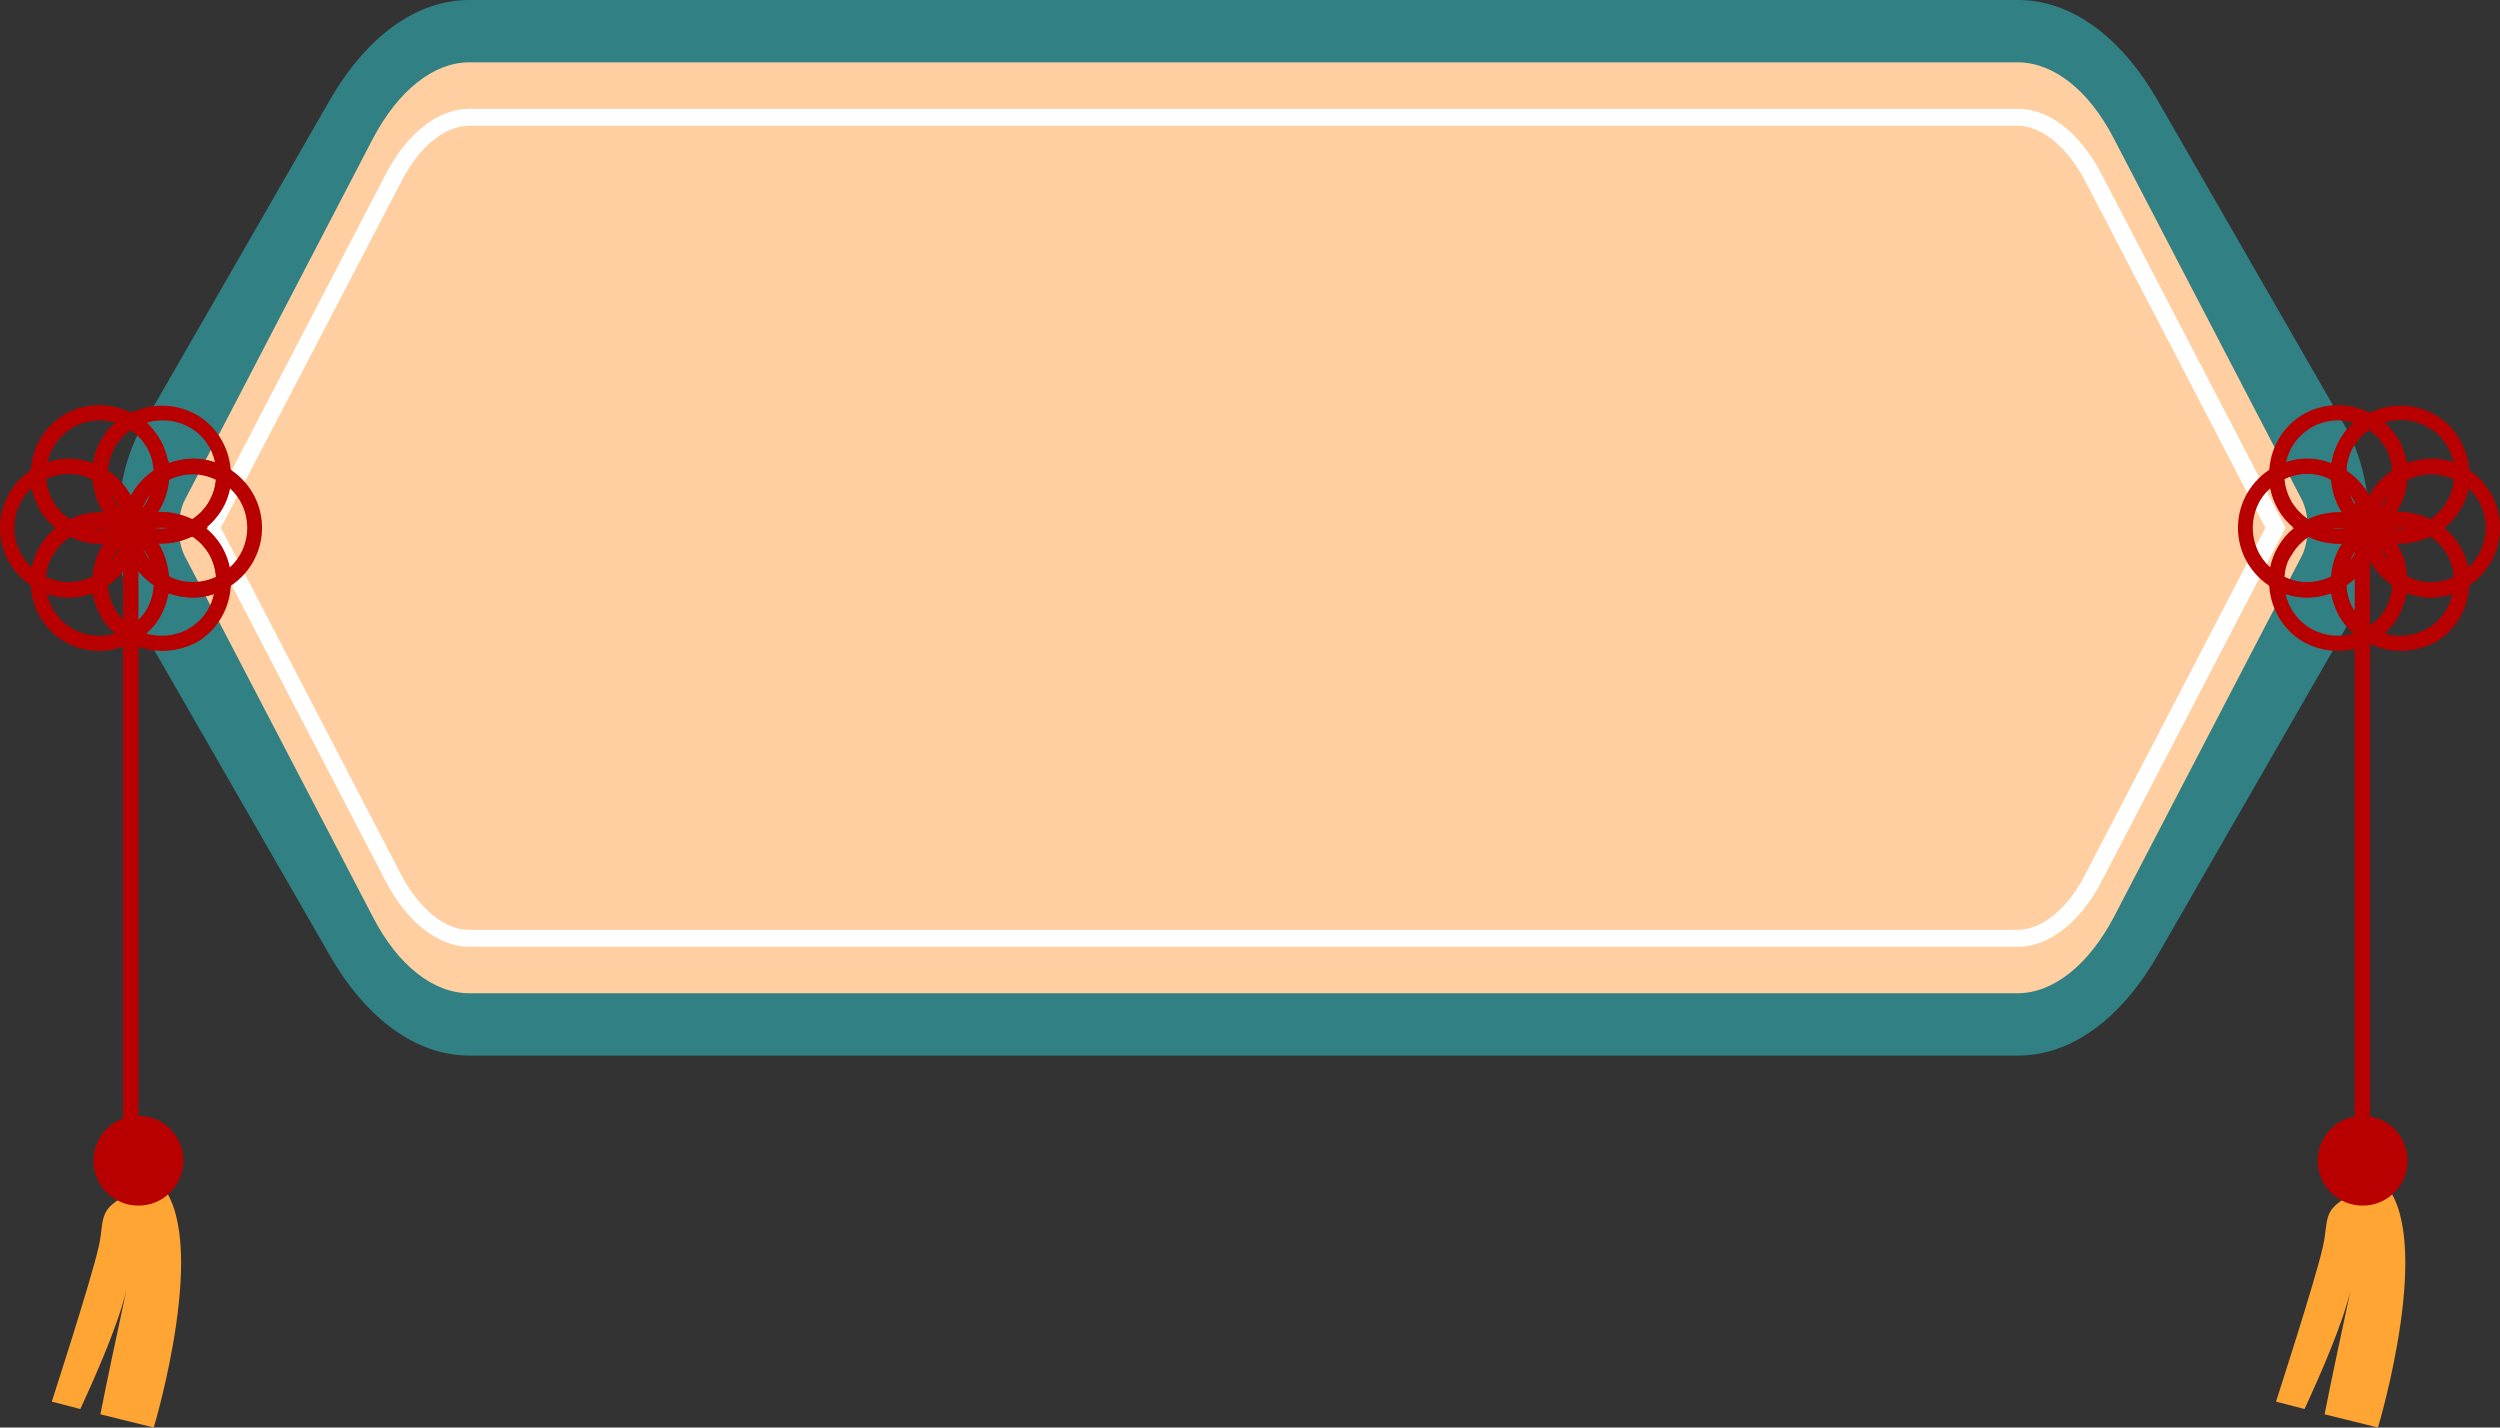 <?xml version="1.0" encoding="UTF-8" standalone="no"?><svg xmlns="http://www.w3.org/2000/svg" xmlns:xlink="http://www.w3.org/1999/xlink" fill="#000000" height="270.2" preserveAspectRatio="xMidYMid meet" version="1" viewBox="13.4 114.9 473.2 270.2" width="473.2" zoomAndPan="magnify"><rect x="13.4" y="114.9" width="473.2" height="270.2" fill="#333333" stroke="none"/><g id="change1_2"><path d="M42.5,385.1c0,0,11.1-36.8,0.8-46.6c-12.4,4.8-9.8,6-11.2,12.3c-1.4,6.3-8.9,29.4-8.9,29.4l5.4,1.4 c3-6.5,7.1-15.8,8.7-22.4c-2,9.3-3.7,17.3-4.9,23.4L42.5,385.1z" fill="#fea534"/></g><g id="change1_1"><path d="M463.5,385.1c0,0,11.1-36.8,0.8-46.6c-12.4,4.8-9.8,6-11.2,12.3c-1.4,6.3-8.9,29.4-8.9,29.4l5.4,1.4 c3-6.5,7.1-15.8,8.7-22.4c-2,9.3-3.7,17.3-4.9,23.4L463.5,385.1z" fill="#fea534"/></g><g id="change2_1"><path d="M102.2,114.9c-9.9,0-19.4,6.8-26.4,19l-35.6,61.9c-6,10.5-6,27.5,0,38l35.6,61.9c7,12.2,16.5,19,26.4,19h37 h219.2h37c9.9,0,19.4-6.8,26.4-19l35.6-61.9c2.9-5.1,4.5-11.9,4.5-19c0-7.1-1.6-13.9-4.5-19l-35.6-61.9c-7-12.2-16.5-19-26.4-19 h-37H139.2H102.2z" fill="#318084"/></g><g id="change3_1"><path d="M102.2,126.7c-6.7,0-13.4,5.3-18.2,14.4l-35.6,68.4c-1.5,2.8-1.5,7.9,0,10.7L84,288.5 c4.7,9.1,11.4,14.4,18.2,14.4h48.6h195.9h48.6c6.7,0,13.4-5.3,18.2-14.4l35.6-68.4c0.7-1.4,1.1-3.4,1.1-5.3c0-2-0.4-3.9-1.1-5.3 l-35.6-68.4c-4.7-9.1-11.4-14.4-18.2-14.4h-48.6H150.8H102.2z" fill="#ffcfa1"/></g><g id="change4_1"><path d="M395.4,294.1C395.4,294.1,395.4,294.1,395.4,294.1H102.2h0c-5.8,0-11.7-4.6-15.7-12.2l-34.9-67.1l34.9-67.1 c4-7.6,9.8-12.2,15.7-12.2h293.2c5.9,0,11.7,4.6,15.7,12.2l34.9,67.1l-34.9,67.1C407.1,289.5,401.2,294.1,395.4,294.1z M55.2,214.8 l34.1,65.6c3.4,6.5,8.3,10.5,12.8,10.5h293.2h0c4.6,0,9.5-4,12.8-10.5l34.1-65.6l-34.1-65.6c-3.4-6.5-8.3-10.5-12.8-10.5H102.2 c-4.6,0-9.5,4-12.8,10.5L55.2,214.8z" fill="#ffffff"/></g><g><path d="M38.2 214.8L38.2 214.8 38.2 214.8z" fill="none"/></g><g id="change5_10"><path d="M32.4,217.8c-2.2,0-4.5-0.6-6.5-1.8l-2.2-1.2l2.2-1.2c4.1-2.3,9-2.3,13,0l2.1,1.2l-2.1,1.2 C36.9,217.2,34.6,217.8,32.4,217.8z M30.8,214.8c1.1,0.2,2.2,0.2,3.2,0C32.9,214.7,31.8,214.7,30.8,214.8z" fill="#b90000"/></g><g><path d="M38.2 214.8L38.2 214.8 38.2 214.8 38.2 214.8z" fill="none"/></g><g><path d="M38.2 214.8L38.2 214.8 38.2 214.8 38.2 214.8 38.2 214.8z" fill="none"/></g><g><path d="M38.2 214.8L38.2 214.8 38.2 214.8z" fill="none"/></g><g id="change5_6"><path d="M36.7,217.3v-2.5c0-4.7,2.4-8.9,6.5-11.3l2.2-1.3l0,2.5c0,4.7-2.5,9-6.5,11.3L36.7,217.3z M41.9,208.4 c-0.7,0.8-1.2,1.8-1.6,2.8C40.9,210.4,41.5,209.4,41.9,208.4z" fill="#b90000"/></g><g id="change5_16"><path d="M39.6,217.3l-2.1-1.2c-4.1-2.3-6.5-6.6-6.5-11.3l0-2.5l2.2,1.3c4.1,2.4,6.5,6.6,6.5,11.3V217.3z M34.5,208.4c0.4,1,0.9,2,1.6,2.8C35.7,210.2,35.1,209.3,34.5,208.4z" fill="#b90000"/></g><g id="change5_2"><path d="M30.9,227.4l0-2.5c0-4.7,2.5-9,6.5-11.3l2.1-1.2l0,2.5c0,4.7-2.4,8.9-6.5,11.3L30.9,227.4z M36.1,218.5 c-0.7,0.8-1.2,1.8-1.6,2.8C35.1,220.4,35.7,219.5,36.1,218.5z" fill="#b90000"/></g><g><path d="M38.2 214.8L38.2 214.8 38.2 214.8 38.2 214.8z" fill="none"/></g><g><path d="M38.2 214.8L38.2 214.8 38.2 214.8z" fill="none"/></g><g><path d="M38.2 214.8L38.2 214.8 38.2 214.8 38.2 214.8 38.2 214.8z" fill="none"/></g><g id="change5_38"><path d="M45.4,227.4l-2.2-1.3c-4.1-2.4-6.5-6.6-6.5-11.3v-2.5l2.1,1.2c4.1,2.3,6.5,6.6,6.5,11.3L45.4,227.4z M40.3,218.5c0.4,1,0.9,1.9,1.6,2.8C41.5,220.2,40.9,219.3,40.3,218.5z" fill="#b90000"/></g><g id="change5_27"><path d="M38.2,236.7l-0.7-0.4c-2.1-1.2-3.7-2.8-4.8-4.8c-1.2-2-1.7-4.3-1.7-6.7l0-0.8l0.7-0.4 c3.2-1.9,5.1-5.2,5.1-8.8h2.9c0,3.7,1.9,7,5.1,8.8l0.7,0.4l0,0.8c0,2.4-0.6,4.7-1.7,6.7l0,0c-1.1,2-2.8,3.6-4.8,4.8L38.2,236.7z M33.8,225.7c0.1,1.6,0.5,3.1,1.3,4.5c0.7,1.3,1.8,2.4,3.1,3.3c1.3-0.9,2.3-2,3.1-3.3v0c0.8-1.3,1.2-2.8,1.3-4.5 c-1.9-1.3-3.4-3-4.4-4.9C37.2,222.7,35.7,224.4,33.8,225.7z" fill="#b90000"/></g><g><path d="M38.2 214.8L38.2 214.8 38.2 214.8z" fill="none"/></g><g id="change5_17"><path d="M26.4,228c-2.3,0-4.5-0.6-6.5-1.8l-0.7-0.4l0-0.8c0-2.4,0.6-4.6,1.7-6.5c1.2-2,2.8-3.6,4.9-4.8l0.7-0.4 l0.7,0.4c3.2,1.8,7,1.8,10.2,0l1.4,2.5c0,0,0,0,0,0c-3.2,1.8-5.1,5.1-5.1,8.8l0,0.8l-0.7,0.4C31,227.4,28.8,228,26.4,228z M22.1,224.1c2.9,1.4,6,1.3,8.9-0.1c0.2-2.3,0.9-4.4,2.1-6.2c-2.2,0.1-4.4-0.3-6.4-1.3c-1.3,0.9-2.4,2-3.2,3.4 C22.6,221.1,22.2,222.6,22.1,224.1z" fill="#b90000"/></g><g id="change5_24"><path d="M54.3,227.4l0-2.5c0-1.9-0.4-3.6-1.3-5.1c-0.9-1.6-2.2-2.8-3.9-3.8l-2.2-1.2l2.2-1.2c1.7-0.9,3-2.2,3.9-3.8 c0.9-1.5,1.3-3.2,1.3-5.1l0-2.5l2.1,1.2c4.1,2.4,6.6,6.7,6.6,11.4s-2.5,9-6.6,11.4L54.3,227.4z M52.3,214.8c1.2,1,2.3,2.2,3.1,3.6 c0.7,1.2,1.2,2.5,1.5,3.9c2.1-1.9,3.3-4.6,3.3-7.5s-1.2-5.6-3.3-7.5c-0.3,1.4-0.8,2.7-1.5,3.9C54.6,212.6,53.6,213.8,52.3,214.8z" fill="#b90000"/></g><g id="change5_19"><path d="M22.1,227.4l-2.1-1.2c-4.1-2.4-6.6-6.7-6.6-11.4s2.5-9,6.6-11.4l2.1-1.2l0,2.5c0,1.9,0.5,3.6,1.3,5.1 c0.9,1.6,2.2,2.8,3.9,3.8l2.2,1.2l-2.2,1.2c-1.7,0.9-3,2.2-3.9,3.8c-0.9,1.5-1.3,3.2-1.3,5.1L22.1,227.4z M19.4,207.3 c-2.1,1.9-3.3,4.6-3.3,7.5s1.2,5.6,3.3,7.5c0.3-1.4,0.8-2.7,1.5-3.9c0.8-1.4,1.8-2.6,3.1-3.6c-1.2-1-2.3-2.2-3.1-3.6 C20.2,210,19.7,208.7,19.4,207.3z" fill="#b90000"/></g><g id="change5_28"><path d="M44.1,238.1c-2.3,0-4.6-0.6-6.7-1.8l-2.1-1.2l2.1-1.2c1.6-0.9,2.9-2.2,3.8-3.7c0.9-1.6,1.3-3.3,1.3-5.2 l0-2.5l2.2,1.3c3.2,1.9,7,1.9,10.3,0l2.1-1.2l0,2.5c0,4.7-2.5,9.1-6.5,11.4C48.6,237.5,46.4,238.1,44.1,238.1z M41,234.8 c2.7,0.8,5.7,0.5,8.1-0.9c2.5-1.4,4.2-3.8,4.8-6.6c-2.8,1-5.9,0.9-8.8-0.2c-0.2,1.6-0.8,3.1-1.6,4.5C43,232.8,42.1,233.9,41,234.8z" fill="#b90000"/></g><g id="change5_1"><path d="M49.9,228c-2.3,0-4.5-0.6-6.6-1.8l-0.7-0.4l0-0.8c0-3.7-1.9-7-5.1-8.8l1.4-2.5c3.2,1.8,7,1.8,10.2,0 l0.7-0.4l0.7,0.4c2.1,1.2,3.8,2.8,4.9,4.8c1.1,2,1.7,4.2,1.7,6.5l0,0.8l-0.7,0.4C54.4,227.4,52.2,228,49.9,228z M45.4,224 c2.8,1.4,6,1.4,8.9,0.1c-0.1-1.5-0.6-3-1.3-4.3c-0.8-1.3-1.9-2.5-3.2-3.4c-2,1-4.2,1.4-6.4,1.3C44.5,219.6,45.2,221.8,45.4,224z" fill="#b90000"/></g><g id="change5_35"><path d="M32.2,238.1c-2.3,0-4.5-0.6-6.5-1.7c-4-2.3-6.5-6.7-6.5-11.4l0-2.5l2.1,1.2c3.3,1.9,7,1.9,10.3,0l2.2-1.3 l0,2.5c0,1.9,0.4,3.7,1.3,5.2c0.9,1.5,2.1,2.8,3.8,3.7l2.1,1.2l-2.1,1.2C36.8,237.5,34.5,238.1,32.2,238.1z M22.3,227.3 c0.6,2.8,2.4,5.2,4.8,6.6c2.5,1.4,5.4,1.7,8.1,0.9c-1.1-0.9-2-2-2.7-3.2l0,0c-0.8-1.4-1.3-2.9-1.6-4.5 C28.3,228.2,25.2,228.3,22.3,227.3z" fill="#b90000"/></g><g id="change5_30"><path d="M26.5,216.5l-0.7-0.4c-2.1-1.2-3.8-2.8-4.9-4.8c-1.1-2-1.7-4.2-1.7-6.5l0-0.8l0.7-0.4 c4.2-2.4,9-2.4,13.2,0.1l0.7,0.4l0,0.8c0,3.7,1.9,7,5.1,8.8l-1.4,2.5c-3.2-1.8-7-1.8-10.2,0L26.5,216.5z M22.1,205.5 c0.1,1.5,0.6,3,1.3,4.3c0.8,1.3,1.9,2.5,3.2,3.4c2-1,4.2-1.4,6.4-1.3c-1.2-1.8-1.9-4-2.1-6.2C28.1,204.2,25,204.2,22.1,205.5z" fill="#b90000"/></g><g id="change5_11"><path d="M49.8,216.5l-0.7-0.4c-3.2-1.8-7-1.8-10.2,0l-1.4-2.5c0,0,0,0,0,0c3.2-1.8,5.1-5.1,5.1-8.8l0-0.8l0.7-0.4 c4.1-2.4,9-2.5,13.2-0.1l0.7,0.4l0,0.8c0,2.4-0.6,4.6-1.7,6.5c-1.2,2-2.8,3.6-4.9,4.8L49.8,216.5z M44,211.8c2,0,3.9,0.5,5.8,1.4 c1.3-0.9,2.4-2,3.2-3.4c0.7-1.3,1.2-2.7,1.3-4.3c-2.9-1.4-6-1.3-8.9,0.1c-0.2,2.3-0.9,4.4-2.1,6.2C43.5,211.8,43.7,211.8,44,211.8z" fill="#b90000"/></g><g id="change5_20"><path d="M44,217.8c-2.2,0-4.5-0.6-6.5-1.8l-2.1-1.2l2.1-1.2c4.1-2.3,8.9-2.3,13.1,0l2.2,1.2l-2.2,1.2 C48.4,217.2,46.2,217.8,44,217.8z M42.3,214.8c1.1,0.2,2.1,0.2,3.2,0C44.5,214.7,43.4,214.7,42.3,214.8z" fill="#b90000"/></g><g id="change5_25"><path d="M42.5,207.3l0-2.5c0-1.9-0.4-3.7-1.3-5.2v0c-0.9-1.5-2.1-2.8-3.8-3.7l-2.1-1.2l2.1-1.2 c4.1-2.4,9.1-2.4,13.2-0.1c4,2.3,6.5,6.7,6.5,11.4l0,2.5l-2.1-1.2c-3.3-1.9-7-1.9-10.3,0L42.5,207.3z M43.7,198.1 c0.8,1.4,1.3,2.9,1.6,4.5c2.8-1.1,5.9-1.2,8.8-0.2c-0.6-2.8-2.3-5.2-4.8-6.6c-2.5-1.4-5.4-1.7-8.1-0.9 C42.1,195.8,43,196.9,43.7,198.1L43.7,198.1z" fill="#b90000"/></g><g id="change5_7"><path d="M39.6,214.8h-2.9c0-3.7-1.9-7-5.1-8.8l-0.7-0.4l0-0.8c0-2.4,0.6-4.7,1.7-6.7l0,0c1.1-2,2.8-3.6,4.8-4.8 l0.7-0.4l0.7,0.4c2.1,1.2,3.7,2.8,4.8,4.8c1.2,2,1.7,4.2,1.7,6.7l0,0.8l-0.7,0.4C41.5,207.9,39.6,211.2,39.6,214.8z M33.8,204 c1.9,1.3,3.4,3,4.4,4.9c1-1.9,2.5-3.6,4.4-4.9c-0.1-1.6-0.5-3.1-1.3-4.5c-0.7-1.3-1.8-2.4-3.1-3.3c-1.3,0.9-2.3,2-3.1,3.3l0,0 C34.3,200.9,33.9,202.4,33.8,204z" fill="#b90000"/></g><g id="change5_8"><path d="M33.8,207.3l-2.2-1.3c-3.2-1.9-7-1.9-10.3,0l-2.1,1.2l0-2.5c0-4.7,2.5-9.1,6.5-11.4c4-2.3,9.1-2.3,13.2,0.1 l2.1,1.2l-2.1,1.2c-1.6,0.9-2.9,2.2-3.8,3.7c-0.9,1.6-1.3,3.3-1.3,5.2L33.8,207.3z M26.4,201.7c1.6,0,3.1,0.3,4.6,0.9 c0.2-1.6,0.8-3.1,1.6-4.5c0.7-1.2,1.6-2.3,2.7-3.2c-2.7-0.8-5.7-0.5-8.1,0.9c-2.5,1.5-4.2,3.8-4.8,6.6 C23.7,201.9,25,201.7,26.4,201.7z" fill="#b90000"/></g><g id="change5_4"><path d="M467.6,217.8c-2.2,0-4.5-0.6-6.5-1.8l-2.1-1.2l2.1-1.2c4.1-2.3,8.9-2.3,13.1,0l2.2,1.2l-2.2,1.2 C472.1,217.2,469.9,217.8,467.6,217.8z M466,214.8c1.1,0.2,2.1,0.2,3.2,0C468.2,214.7,467.1,214.7,466,214.8z" fill="#b90000"/></g><g><path d="M461.8 214.8L461.8 214.8 461.8 214.8 461.8 214.8 461.8 214.8z" fill="none"/></g><g><path d="M461.8 214.8L461.8 214.8 461.8 214.8 461.8 214.8z" fill="none"/></g><g><path d="M461.8 214.8L461.8 214.8 461.8 214.8 461.8 214.8z" fill="none"/></g><g><path d="M461.8 214.8L461.8 214.8 461.8 214.8z" fill="none"/></g><g id="change5_13"><path d="M469.1,227.4l-2.2-1.3c-4.1-2.4-6.5-6.6-6.5-11.3v-2.5l2.1,1.2c4.1,2.3,6.5,6.6,6.5,11.3L469.1,227.4z M463.9,218.5c0.4,1,0.9,1.9,1.6,2.8C465.1,220.2,464.6,219.3,463.9,218.5z" fill="#b90000"/></g><g id="change5_14"><path d="M460.4,217.3l0-2.5c0-4.7,2.4-8.9,6.5-11.3l2.2-1.3l0,2.5c0,4.7-2.5,9-6.5,11.3L460.4,217.3z M465.5,208.4 c-0.7,0.8-1.2,1.8-1.6,2.8C464.6,210.4,465.1,209.4,465.5,208.4z" fill="#b90000"/></g><g id="change5_12"><path d="M463.3,217.3l-2.1-1.2c-4.1-2.3-6.5-6.6-6.5-11.3l0-2.5l2.2,1.3c4.1,2.4,6.5,6.6,6.5,11.3V217.3z M458.1,208.4c0.4,1,0.9,2,1.6,2.8C459.4,210.2,458.8,209.3,458.1,208.4z" fill="#b90000"/></g><g><path d="M461.8 214.8L461.8 214.8 461.8 214.8z" fill="none"/></g><g><path d="M461.8 214.8L461.8 214.8 461.8 214.8 461.8 214.8 461.8 214.8z" fill="none"/></g><g id="change5_3"><path d="M454.6,227.4l0-2.5c0-4.7,2.5-9,6.5-11.3l2.1-1.2v2.5c0,4.7-2.4,8.9-6.5,11.3L454.6,227.4z M459.7,218.5 c-0.7,0.8-1.2,1.8-1.6,2.8C458.8,220.4,459.4,219.5,459.7,218.5z" fill="#b90000"/></g><g><path d="M461.8 214.8L461.8 214.8 461.8 214.8z" fill="none"/></g><g id="change5_29"><path d="M466.2,207.3l0-2.5c0-1.9-0.4-3.7-1.3-5.2c-0.9-1.5-2.1-2.8-3.8-3.7l-2.1-1.2l2.1-1.2 c4.1-2.4,9.1-2.4,13.2-0.1c4,2.3,6.5,6.7,6.5,11.4l0,2.5l-2.1-1.2c-3.3-1.9-7-1.9-10.3,0L466.2,207.3z M464.7,194.9 c1.1,0.9,2,2,2.7,3.2l0,0c0.8,1.4,1.3,2.9,1.6,4.5c2.8-1.1,5.9-1.2,8.8-0.2c-0.6-2.8-2.3-5.2-4.8-6.6 C470.4,194.3,467.4,194,464.7,194.9z" fill="#b90000"/></g><g id="change5_33"><path d="M473.5,216.5l-0.7-0.4c-3.2-1.8-7-1.8-10.2,0l-1.4-2.5c0,0,0,0,0,0c3.2-1.8,5.1-5.1,5.1-8.8l0-0.8l0.7-0.4 c4.1-2.4,9-2.5,13.2-0.1l0.7,0.4l0,0.8c0,2.4-0.6,4.6-1.7,6.5c-1.2,2-2.8,3.6-4.9,4.8L473.5,216.5z M467.6,211.8 c2,0,3.9,0.5,5.8,1.4c1.3-0.9,2.4-2,3.2-3.4c0.7-1.3,1.2-2.7,1.3-4.3c-2.9-1.4-6-1.3-8.9,0.1c-0.2,2.3-0.9,4.4-2.1,6.2 C467.2,211.8,467.4,211.8,467.6,211.8z" fill="#b90000"/></g><g id="change5_18"><path d="M463.3,214.8h-2.9c0-3.7-1.9-7-5.1-8.8l-0.7-0.4l0-0.8c0-2.4,0.6-4.7,1.7-6.7l0,0c1.1-2,2.8-3.6,4.8-4.8 l0.7-0.4l0.7,0.4c2.1,1.2,3.7,2.8,4.8,4.8c1.2,2,1.7,4.3,1.7,6.7l0,0.8l-0.7,0.4C465.2,207.9,463.3,211.2,463.3,214.8z M457.5,204 c1.9,1.3,3.4,3,4.4,4.9c1-1.9,2.5-3.6,4.4-4.9c-0.1-1.6-0.5-3.1-1.3-4.5c-0.7-1.3-1.8-2.4-3.1-3.3c-1.3,0.9-2.3,2-3.1,3.3v0 C458,200.9,457.6,202.4,457.5,204z" fill="#b90000"/></g><g id="change5_9"><path d="M445.7,227.4l-2.1-1.2c-4.1-2.4-6.6-6.7-6.6-11.4s2.5-9,6.6-11.4l2.1-1.2l0,2.5c0,1.9,0.4,3.6,1.3,5.1 c0.9,1.6,2.2,2.8,3.9,3.8l2.2,1.2l-2.2,1.2c-1.7,0.9-3,2.2-3.9,3.8c-0.9,1.5-1.3,3.2-1.3,5.1L445.7,227.4z M443.1,207.3 c-2.1,1.9-3.3,4.6-3.3,7.5s1.2,5.6,3.3,7.5c0.3-1.4,0.8-2.7,1.5-3.9c0.8-1.4,1.8-2.6,3.1-3.6c-1.2-1-2.3-2.2-3.1-3.6 C443.9,210,443.4,208.7,443.1,207.3z" fill="#b90000"/></g><g id="change5_39"><path d="M477.9,227.4l0-2.5c0-1.9-0.5-3.6-1.3-5.1c-0.9-1.6-2.2-2.8-3.9-3.8l-2.2-1.2l2.2-1.2 c1.7-0.9,3-2.2,3.9-3.8c0.9-1.5,1.3-3.2,1.3-5.1l0-2.5l2.1,1.2c4.1,2.4,6.6,6.7,6.6,11.4c0,4.7-2.5,9-6.6,11.4L477.9,227.4z M476,214.8c1.2,1,2.3,2.2,3.1,3.6c0.7,1.2,1.2,2.5,1.5,3.9c2.1-1.9,3.3-4.6,3.3-7.5c0-2.9-1.2-5.6-3.3-7.5 c-0.3,1.4-0.8,2.7-1.5,3.9C478.3,212.6,477.3,213.8,476,214.8z" fill="#b90000"/></g><g><path d="M461.8 214.8L461.8 214.8 461.8 214.8z" fill="none"/></g><g id="change5_36"><path d="M457.5,207.3l-2.2-1.3c-3.2-1.9-7-1.9-10.3,0l-2.1,1.2l0-2.5c0-4.7,2.5-9.1,6.5-11.4 c4-2.3,9.1-2.3,13.2,0.1l2.1,1.2l-2.1,1.2c-1.6,0.9-2.9,2.2-3.8,3.7c-0.9,1.6-1.3,3.3-1.3,5.2L457.5,207.3z M450.1,201.7 c1.6,0,3.1,0.3,4.6,0.9c0.2-1.6,0.8-3.1,1.6-4.5c0.7-1.2,1.6-2.3,2.7-3.2c-2.7-0.8-5.7-0.5-8.1,0.9c-2.5,1.5-4.2,3.8-4.8,6.6 C447.3,201.9,448.7,201.7,450.1,201.7z" fill="#b90000"/></g><g id="change5_31"><path d="M450.2,216.5l-0.7-0.4c-2.1-1.2-3.8-2.8-4.9-4.8c-1.1-2-1.7-4.2-1.7-6.5l0-0.8l0.7-0.4 c4.2-2.4,9-2.4,13.2,0.1l0.7,0.4l0,0.8c0,3.7,1.9,7,5.1,8.8c0,0,0,0,0,0c0,0,0,0,0,0l-1.4,2.5c-3.2-1.8-7-1.8-10.2,0L450.2,216.5z M445.8,205.5c0.1,1.5,0.6,3,1.3,4.3c0.8,1.3,1.9,2.5,3.2,3.4c2-1,4.2-1.4,6.4-1.3c-1.2-1.8-1.9-4-2.1-6.2 C451.8,204.2,448.6,204.2,445.8,205.5z" fill="#b90000"/></g><g id="change5_15"><path d="M455.9,238.1c-2.3,0-4.5-0.6-6.5-1.7c-4-2.3-6.5-6.7-6.5-11.4l0-2.5l2.1,1.2c3.3,1.9,7,1.9,10.3,0l2.2-1.3 l0,2.5c0,1.9,0.4,3.7,1.3,5.2v0c0.9,1.5,2.1,2.8,3.8,3.7l2.1,1.2l-2.1,1.2C460.5,237.5,458.2,238.1,455.9,238.1z M446,227.3 c0.6,2.8,2.4,5.2,4.8,6.6c2.5,1.4,5.4,1.7,8.1,0.9c-1.1-0.9-2-2-2.7-3.2c-0.8-1.4-1.3-2.9-1.6-4.5 C451.9,228.2,448.8,228.3,446,227.3z" fill="#b90000"/></g><g id="change5_40"><path d="M450.1,228c-2.3,0-4.5-0.6-6.5-1.8l-0.7-0.4l0-0.8c0-2.4,0.6-4.6,1.7-6.5c1.2-2,2.8-3.6,4.9-4.8l0.7-0.4 l0.7,0.4c3.2,1.8,7,1.8,10.2,0l1.4,2.5c-3.2,1.8-5.1,5.1-5.1,8.8l0,0.8l-0.7,0.4C454.7,227.4,452.4,228,450.1,228z M445.8,224.1 c2.9,1.4,6,1.3,8.9-0.1c0.2-2.3,0.9-4.4,2.1-6.2c-2.2,0.1-4.4-0.3-6.4-1.3c-1.3,0.9-2.4,2-3.2,3.4 C446.3,221.1,445.9,222.6,445.8,224.1z" fill="#b90000"/></g><g id="change5_21"><path d="M456,217.8c-2.2,0-4.5-0.6-6.5-1.8l-2.2-1.2l2.2-1.2c4.1-2.3,9-2.3,13.1,0l2.1,1.2l-2.1,1.2 C460.5,217.2,458.3,217.8,456,217.8z M454.4,214.8c1.1,0.2,2.2,0.2,3.2,0C456.6,214.7,455.5,214.7,454.4,214.8z" fill="#b90000"/></g><g id="change5_34"><path d="M473.6,228c-2.3,0-4.5-0.6-6.6-1.8l-0.7-0.4l0-0.8c0-3.7-1.9-7-5.1-8.8l0,0c0,0,0,0,0,0l1.4-2.5 c3.2,1.8,7,1.8,10.2,0l0.7-0.4l0.7,0.4c2.1,1.2,3.8,2.8,4.9,4.8c1.1,2,1.7,4.2,1.7,6.5l0,0.8l-0.7,0.4 C478,227.4,475.8,228,473.6,228z M469,224c2.8,1.4,6,1.5,8.9,0.1c-0.1-1.5-0.6-3-1.3-4.3c-0.8-1.3-1.9-2.5-3.2-3.4 c-2,1-4.2,1.4-6.4,1.3C468.2,219.6,468.9,221.8,469,224z" fill="#b90000"/></g><g id="change5_32"><path d="M467.8,238.1c-2.3,0-4.6-0.6-6.7-1.8l-2.1-1.2l2.1-1.2c1.6-0.9,2.9-2.2,3.8-3.7c0.9-1.6,1.3-3.3,1.3-5.2 l0-2.5l2.2,1.3c3.2,1.9,7,1.9,10.3,0l2.1-1.2l0,2.5c0,4.7-2.5,9.1-6.5,11.4C472.3,237.5,470,238.1,467.8,238.1z M464.7,234.8 c2.7,0.8,5.7,0.5,8.1-0.9c2.5-1.4,4.2-3.8,4.8-6.6c-2.9,1-5.9,0.9-8.8-0.2c-0.2,1.6-0.8,3.1-1.6,4.5 C466.7,232.8,465.8,233.9,464.7,234.8z" fill="#b90000"/></g><g id="change5_22"><path d="M461.8,236.7l-0.7-0.4c-2.1-1.2-3.7-2.8-4.8-4.8c-1.2-2-1.7-4.2-1.7-6.7l0-0.8l0.7-0.4 c3.2-1.9,5.1-5.2,5.1-8.8h2.9c0,3.7,1.9,7,5.1,8.8l0.7,0.4l0,0.8c0,2.4-0.6,4.7-1.7,6.7v0c-1.1,2-2.8,3.6-4.8,4.8L461.8,236.7z M457.5,225.7c0.1,1.6,0.5,3.1,1.3,4.5c0.7,1.3,1.8,2.4,3.1,3.3c1.3-0.9,2.3-2,3.1-3.3l0,0c0.8-1.3,1.2-2.8,1.3-4.5 c-1.9-1.3-3.4-3-4.4-4.9C460.8,222.7,459.4,224.4,457.5,225.7z" fill="#b90000"/></g><g id="change5_26"><path d="M36.7 210.1H39.6V332.4H36.7z" fill="#b90000"/></g><g id="change5_23"><path d="M31.1,334.6c0,4.7,3.8,8.5,8.5,8.5s8.5-3.8,8.5-8.5s-3.8-8.5-8.5-8.5S31.1,329.9,31.1,334.6z" fill="#b90000"/></g><g id="change5_37"><path d="M459.1 210.1H462V330.7H459.1z" fill="#b90000"/></g><g id="change5_5"><circle cx="460.6" cy="334.6" fill="#b90000" r="8.5"/></g></svg>